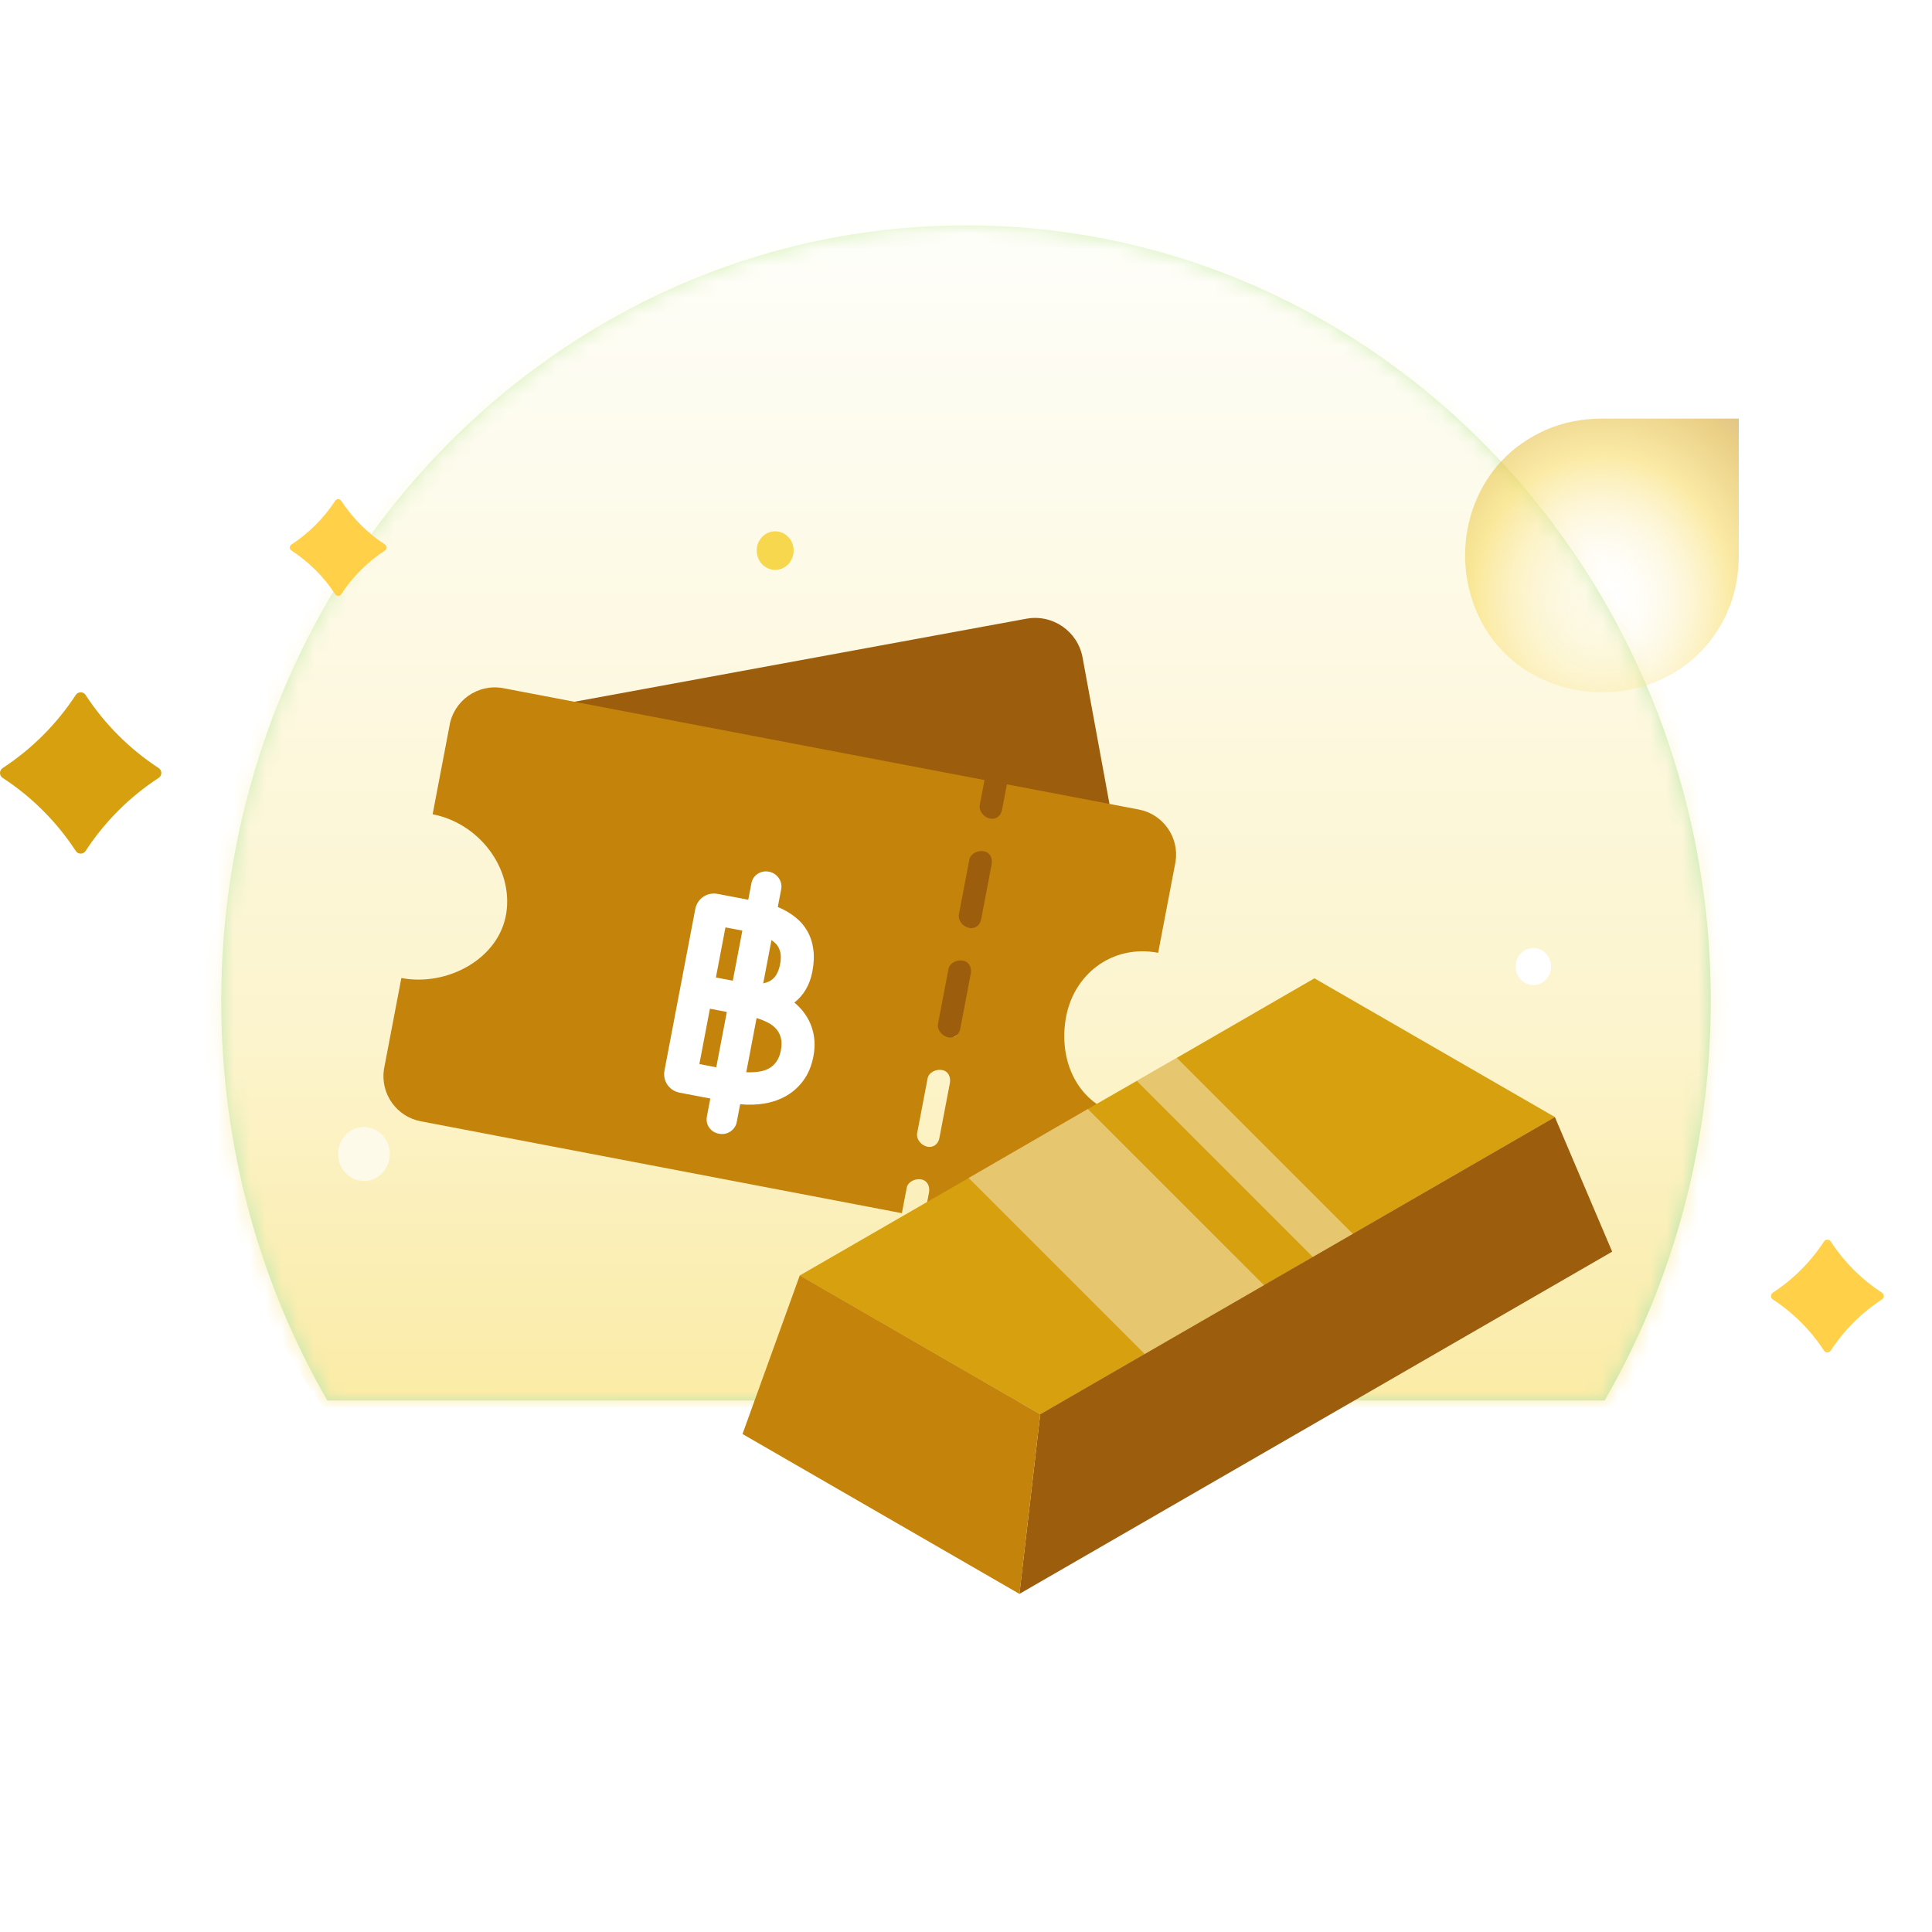 <svg width="120" height="120" viewBox="0 0 120 120" fill="none" xmlns="http://www.w3.org/2000/svg">
<path d="M99.666 86.987C103.851 79.74 106.259 71.256 106.259 62.183C106.261 35.573 85.55 14 60 14C34.45 14 13.741 35.573 13.741 62.183C13.741 71.256 16.151 79.74 20.334 86.987H99.666Z" fill="url(#paint0_linear_267_120813)"/>
<mask id="mask0_267_120813" style="mask-type:alpha" maskUnits="userSpaceOnUse" x="13" y="14" width="94" height="73">
<path d="M99.666 86.987C103.851 79.74 106.259 71.256 106.259 62.183C106.261 35.573 85.55 14 60 14C34.45 14 13.741 35.573 13.741 62.183C13.741 71.256 16.151 79.74 20.334 86.987H99.666Z" fill="url(#paint1_linear_267_120813)"/>
</mask>
<g mask="url(#mask0_267_120813)">
<ellipse cx="61.38" cy="55.842" rx="51.18" ry="53.455" fill="url(#paint2_linear_267_120813)"/>
<ellipse cx="22.606" cy="71.677" rx="1.606" ry="1.677" fill="#FDFAE9"/>
<ellipse cx="48.148" cy="34.198" rx="1.147" ry="1.198" fill="#F7D74D"/>
<ellipse cx="95.238" cy="60.034" rx="1.101" ry="1.15" fill="white"/>
</g>
<path d="M9.855 48.316C8.045 49.496 6.498 51.045 5.316 52.855C5.172 53.075 4.851 53.076 4.706 52.855C3.523 51.045 1.975 49.496 0.166 48.316C-0.055 48.172 -0.055 47.851 0.165 47.706C1.975 46.522 3.523 44.975 4.707 43.165C4.851 42.945 5.172 42.945 5.316 43.166C6.498 44.975 8.046 46.523 9.855 47.706C10.076 47.851 10.075 48.172 9.855 48.316Z" fill="#D6A00E"/>
<path d="M23.913 34.19C22.827 34.898 21.899 35.827 21.19 36.913C21.103 37.045 20.91 37.045 20.824 36.913C20.114 35.827 19.185 34.898 18.099 34.19C17.967 34.103 17.967 33.91 18.099 33.824C19.185 33.114 20.114 32.185 20.824 31.099C20.91 30.967 21.103 30.967 21.19 31.099C21.899 32.185 22.828 33.114 23.913 33.824C24.045 33.91 24.045 34.103 23.913 34.19Z" fill="#FFD048"/>
<path d="M116.884 80.714C115.62 81.538 114.539 82.62 113.714 83.884C113.613 84.038 113.389 84.038 113.288 83.885C112.461 82.62 111.38 81.538 110.116 80.714C109.961 80.613 109.961 80.389 110.116 80.288C111.38 79.461 112.461 78.38 113.288 77.115C113.389 76.961 113.613 76.962 113.714 77.116C114.539 78.38 115.621 79.461 116.884 80.288C117.039 80.389 117.039 80.613 116.884 80.714Z" fill="#FFD048"/>
<path d="M33.013 48.274C31.87 46.478 32.908 44.096 35.002 43.712L63.748 38.43C65.377 38.13 66.941 39.209 67.24 40.838L70.002 55.867C70.231 57.112 69.652 58.368 68.556 59.004L50.082 69.718C48.691 70.525 46.911 70.091 46.047 68.735L33.013 48.274Z" fill="#9C5D0C"/>
<path d="M71.935 59.181L73.016 53.518C73.249 51.999 72.239 50.568 70.729 50.279L62.54 48.716L62.242 50.277C62.183 50.657 61.882 50.916 61.498 50.843C61.115 50.769 60.795 50.392 60.854 50.011L61.151 48.451L31.27 42.746C29.682 42.443 28.159 43.518 27.913 45.117L26.871 50.576C29.725 51.12 31.881 53.891 31.446 56.72C31.01 59.55 27.786 61.291 24.93 60.746L23.849 66.407C23.616 67.926 24.627 69.358 26.137 69.646L56.017 75.352L56.315 73.791C56.374 73.411 56.837 73.183 57.221 73.256C57.605 73.33 57.763 73.677 57.704 74.057L57.406 75.617L65.595 77.18C67.183 77.484 68.706 76.409 68.952 74.81L69.994 69.35C67.14 68.806 65.747 66.181 66.183 63.352C66.617 60.524 69.079 58.635 71.935 59.181ZM58.352 70.659C58.293 71.04 57.992 71.299 57.608 71.225C57.225 71.152 56.905 70.774 56.964 70.394L57.612 66.996C57.671 66.616 58.134 66.388 58.518 66.462C58.901 66.535 59.06 66.882 59.001 67.262L58.352 70.659ZM59.649 63.865C59.59 64.245 59.289 64.505 58.905 64.431C58.521 64.357 58.202 63.98 58.26 63.599L58.909 60.202C58.968 59.822 59.431 59.593 59.814 59.667C60.198 59.741 60.356 60.088 60.297 60.468L59.649 63.865ZM60.946 57.07C60.887 57.45 60.586 57.71 60.202 57.636C59.818 57.562 59.498 57.185 59.557 56.805L60.206 53.407C60.264 53.027 60.727 52.799 61.111 52.872C61.495 52.946 61.653 53.293 61.594 53.673L60.946 57.07Z" fill="#C4830A"/>
<g filter="url(#filter0_d_267_120813)">
<path d="M48.455 56.877C48.491 56.691 48.504 56.524 48.496 56.376C48.489 56.225 48.46 56.089 48.41 55.969C48.364 55.85 48.299 55.743 48.216 55.648C48.132 55.553 48.033 55.467 47.918 55.39L47.405 58.079C47.536 58.049 47.658 58.009 47.769 57.959C47.88 57.905 47.979 57.833 48.065 57.743C48.156 57.65 48.232 57.535 48.295 57.397C48.363 57.256 48.416 57.083 48.455 56.877ZM46.109 54.802L45.059 54.602L44.466 57.713L45.516 57.913L46.109 54.802ZM48.502 62.24C48.558 61.944 48.559 61.687 48.502 61.471C48.447 61.252 48.349 61.063 48.209 60.907C48.073 60.75 47.899 60.619 47.689 60.511C47.478 60.404 47.247 60.311 46.994 60.231L46.352 63.599C46.641 63.611 46.905 63.598 47.143 63.561C47.385 63.524 47.597 63.454 47.779 63.351C47.965 63.244 48.118 63.102 48.237 62.923C48.361 62.742 48.449 62.514 48.502 62.24ZM45.145 59.854L44.095 59.654L43.439 63.09L44.489 63.291L45.145 59.854ZM42.224 64.87C42.056 64.838 41.906 64.778 41.773 64.689C41.643 64.602 41.536 64.496 41.45 64.373C41.365 64.247 41.306 64.107 41.274 63.955C41.243 63.8 41.243 63.64 41.275 63.476L43.184 53.469C43.215 53.306 43.274 53.159 43.359 53.029C43.446 52.896 43.551 52.788 43.677 52.705C43.803 52.619 43.942 52.559 44.094 52.525C44.25 52.491 44.413 52.491 44.581 52.523L46.475 52.884L46.667 51.88C46.692 51.75 46.736 51.635 46.8 51.532C46.868 51.431 46.951 51.348 47.048 51.284C47.146 51.216 47.255 51.169 47.373 51.145C47.496 51.117 47.623 51.116 47.757 51.141C47.889 51.166 48.008 51.215 48.112 51.286C48.217 51.353 48.302 51.436 48.368 51.536C48.439 51.632 48.487 51.74 48.513 51.859C48.543 51.979 48.545 52.104 48.521 52.233L48.31 53.335C48.72 53.504 49.079 53.713 49.389 53.961C49.703 54.206 49.953 54.495 50.142 54.827C50.333 55.159 50.458 55.536 50.515 55.957C50.574 56.374 50.554 56.84 50.456 57.354C50.301 58.164 49.93 58.803 49.342 59.271C49.852 59.7 50.206 60.199 50.406 60.77C50.608 61.341 50.648 61.952 50.524 62.603C50.411 63.192 50.207 63.69 49.911 64.095C49.619 64.497 49.268 64.816 48.858 65.054C48.448 65.291 47.994 65.453 47.495 65.539C46.997 65.621 46.49 65.637 45.972 65.586L45.762 66.687C45.738 66.817 45.689 66.932 45.617 67.032C45.549 67.134 45.465 67.216 45.364 67.28C45.265 67.348 45.155 67.394 45.033 67.418C44.911 67.442 44.783 67.441 44.651 67.416C44.518 67.39 44.399 67.344 44.294 67.277C44.193 67.21 44.11 67.127 44.044 67.028C43.977 66.932 43.93 66.825 43.905 66.706C43.883 66.587 43.884 66.463 43.909 66.334L44.119 65.232L42.224 64.87Z" fill="white"/>
</g>
<path d="M96.582 69.384L84.029 76.635L81.541 78.067L78.513 79.826L71.099 84.098L64.615 87.843L49.675 79.223L60.167 73.166L67.568 68.882L70.609 67.135L73.097 65.703L81.641 60.765L96.582 69.384Z" fill="#D6A00E"/>
<path d="M96.577 69.384L100.135 77.743L63.319 98.999L64.611 87.84L96.577 69.384Z" fill="#9C5D0C"/>
<path d="M49.676 79.218L46.118 89.069L63.32 99L64.612 87.841L49.676 79.218Z" fill="#C4830A"/>
<g opacity="0.4">
<path d="M78.511 79.826L71.097 84.098L60.165 73.166L67.566 68.882L78.511 79.826Z" fill="white"/>
<path d="M84.026 76.636L81.538 78.069L70.606 67.136L73.094 65.704L84.026 76.636Z" fill="white"/>
</g>
<path d="M107.291 37.998C107.765 36.942 108 35.752 108 34.456V26H99.541C98.246 26 97.055 26.239 95.999 26.708C94.951 27.178 94.043 27.808 93.308 28.586C92.569 29.363 91.995 30.276 91.596 31.297C91.2 32.314 91 33.396 91 34.513C91 35.591 91.196 36.651 91.582 37.664C91.969 38.685 92.539 39.602 93.278 40.388C93.33 40.445 93.552 40.666 93.612 40.723C94.399 41.462 95.316 42.031 96.338 42.418C97.355 42.804 98.411 43 99.489 43C100.606 43 101.689 42.8 102.706 42.405C103.727 42.005 104.64 41.431 105.418 40.693C106.196 39.954 106.831 39.05 107.296 38.003L107.291 37.998Z" fill="url(#paint3_radial_267_120813)" fill-opacity="0.5"/>
<defs>
<filter id="filter0_d_267_120813" x="37.851" y="50.723" width="16.143" height="23.113" filterUnits="userSpaceOnUse" color-interpolation-filters="sRGB">
<feFlood flood-opacity="0" result="BackgroundImageFix"/>
<feColorMatrix in="SourceAlpha" type="matrix" values="0 0 0 0 0 0 0 0 0 0 0 0 0 0 0 0 0 0 127 0" result="hardAlpha"/>
<feOffset dy="3"/>
<feGaussianBlur stdDeviation="1.7"/>
<feComposite in2="hardAlpha" operator="out"/>
<feColorMatrix type="matrix" values="0 0 0 0 0.612 0 0 0 0 0.365 0 0 0 0 0.047 0 0 0 1 0"/>
<feBlend mode="normal" in2="BackgroundImageFix" result="effect1_dropShadow_267_120813"/>
<feBlend mode="normal" in="SourceGraphic" in2="effect1_dropShadow_267_120813" result="shape"/>
</filter>
<linearGradient id="paint0_linear_267_120813" x1="44.498" y1="14" x2="61.337" y2="86.677" gradientUnits="userSpaceOnUse">
<stop stop-color="#DBF2BE"/>
<stop offset="1" stop-color="#B6E6AD"/>
<stop offset="1" stop-color="#B6E6AD"/>
</linearGradient>
<linearGradient id="paint1_linear_267_120813" x1="92.532" y1="10.538" x2="49.791" y2="81.975" gradientUnits="userSpaceOnUse">
<stop offset="0.05" stop-color="#BEF526"/>
<stop offset="0.55" stop-color="#9FDC06"/>
<stop offset="1" stop-color="#6EC266"/>
</linearGradient>
<linearGradient id="paint2_linear_267_120813" x1="61.38" y1="2.387" x2="61.38" y2="139.5" gradientUnits="userSpaceOnUse">
<stop offset="0.05" stop-color="#FEFFFE"/>
<stop offset="0.452" stop-color="#FCF4CD"/>
<stop offset="1" stop-color="#F7D74D"/>
</linearGradient>
<radialGradient id="paint3_radial_267_120813" cx="0" cy="0" r="1" gradientUnits="userSpaceOnUse" gradientTransform="translate(99.5 37.301) rotate(89.674) scale(19.07 17.005)">
<stop stop-color="white" stop-opacity="0"/>
<stop offset="0.47" stop-color="#F7D74D"/>
<stop offset="0.695" stop-color="#D6A00E"/>
<stop offset="0.97" stop-color="#9C5D0C"/>
</radialGradient>
</defs>
</svg>

